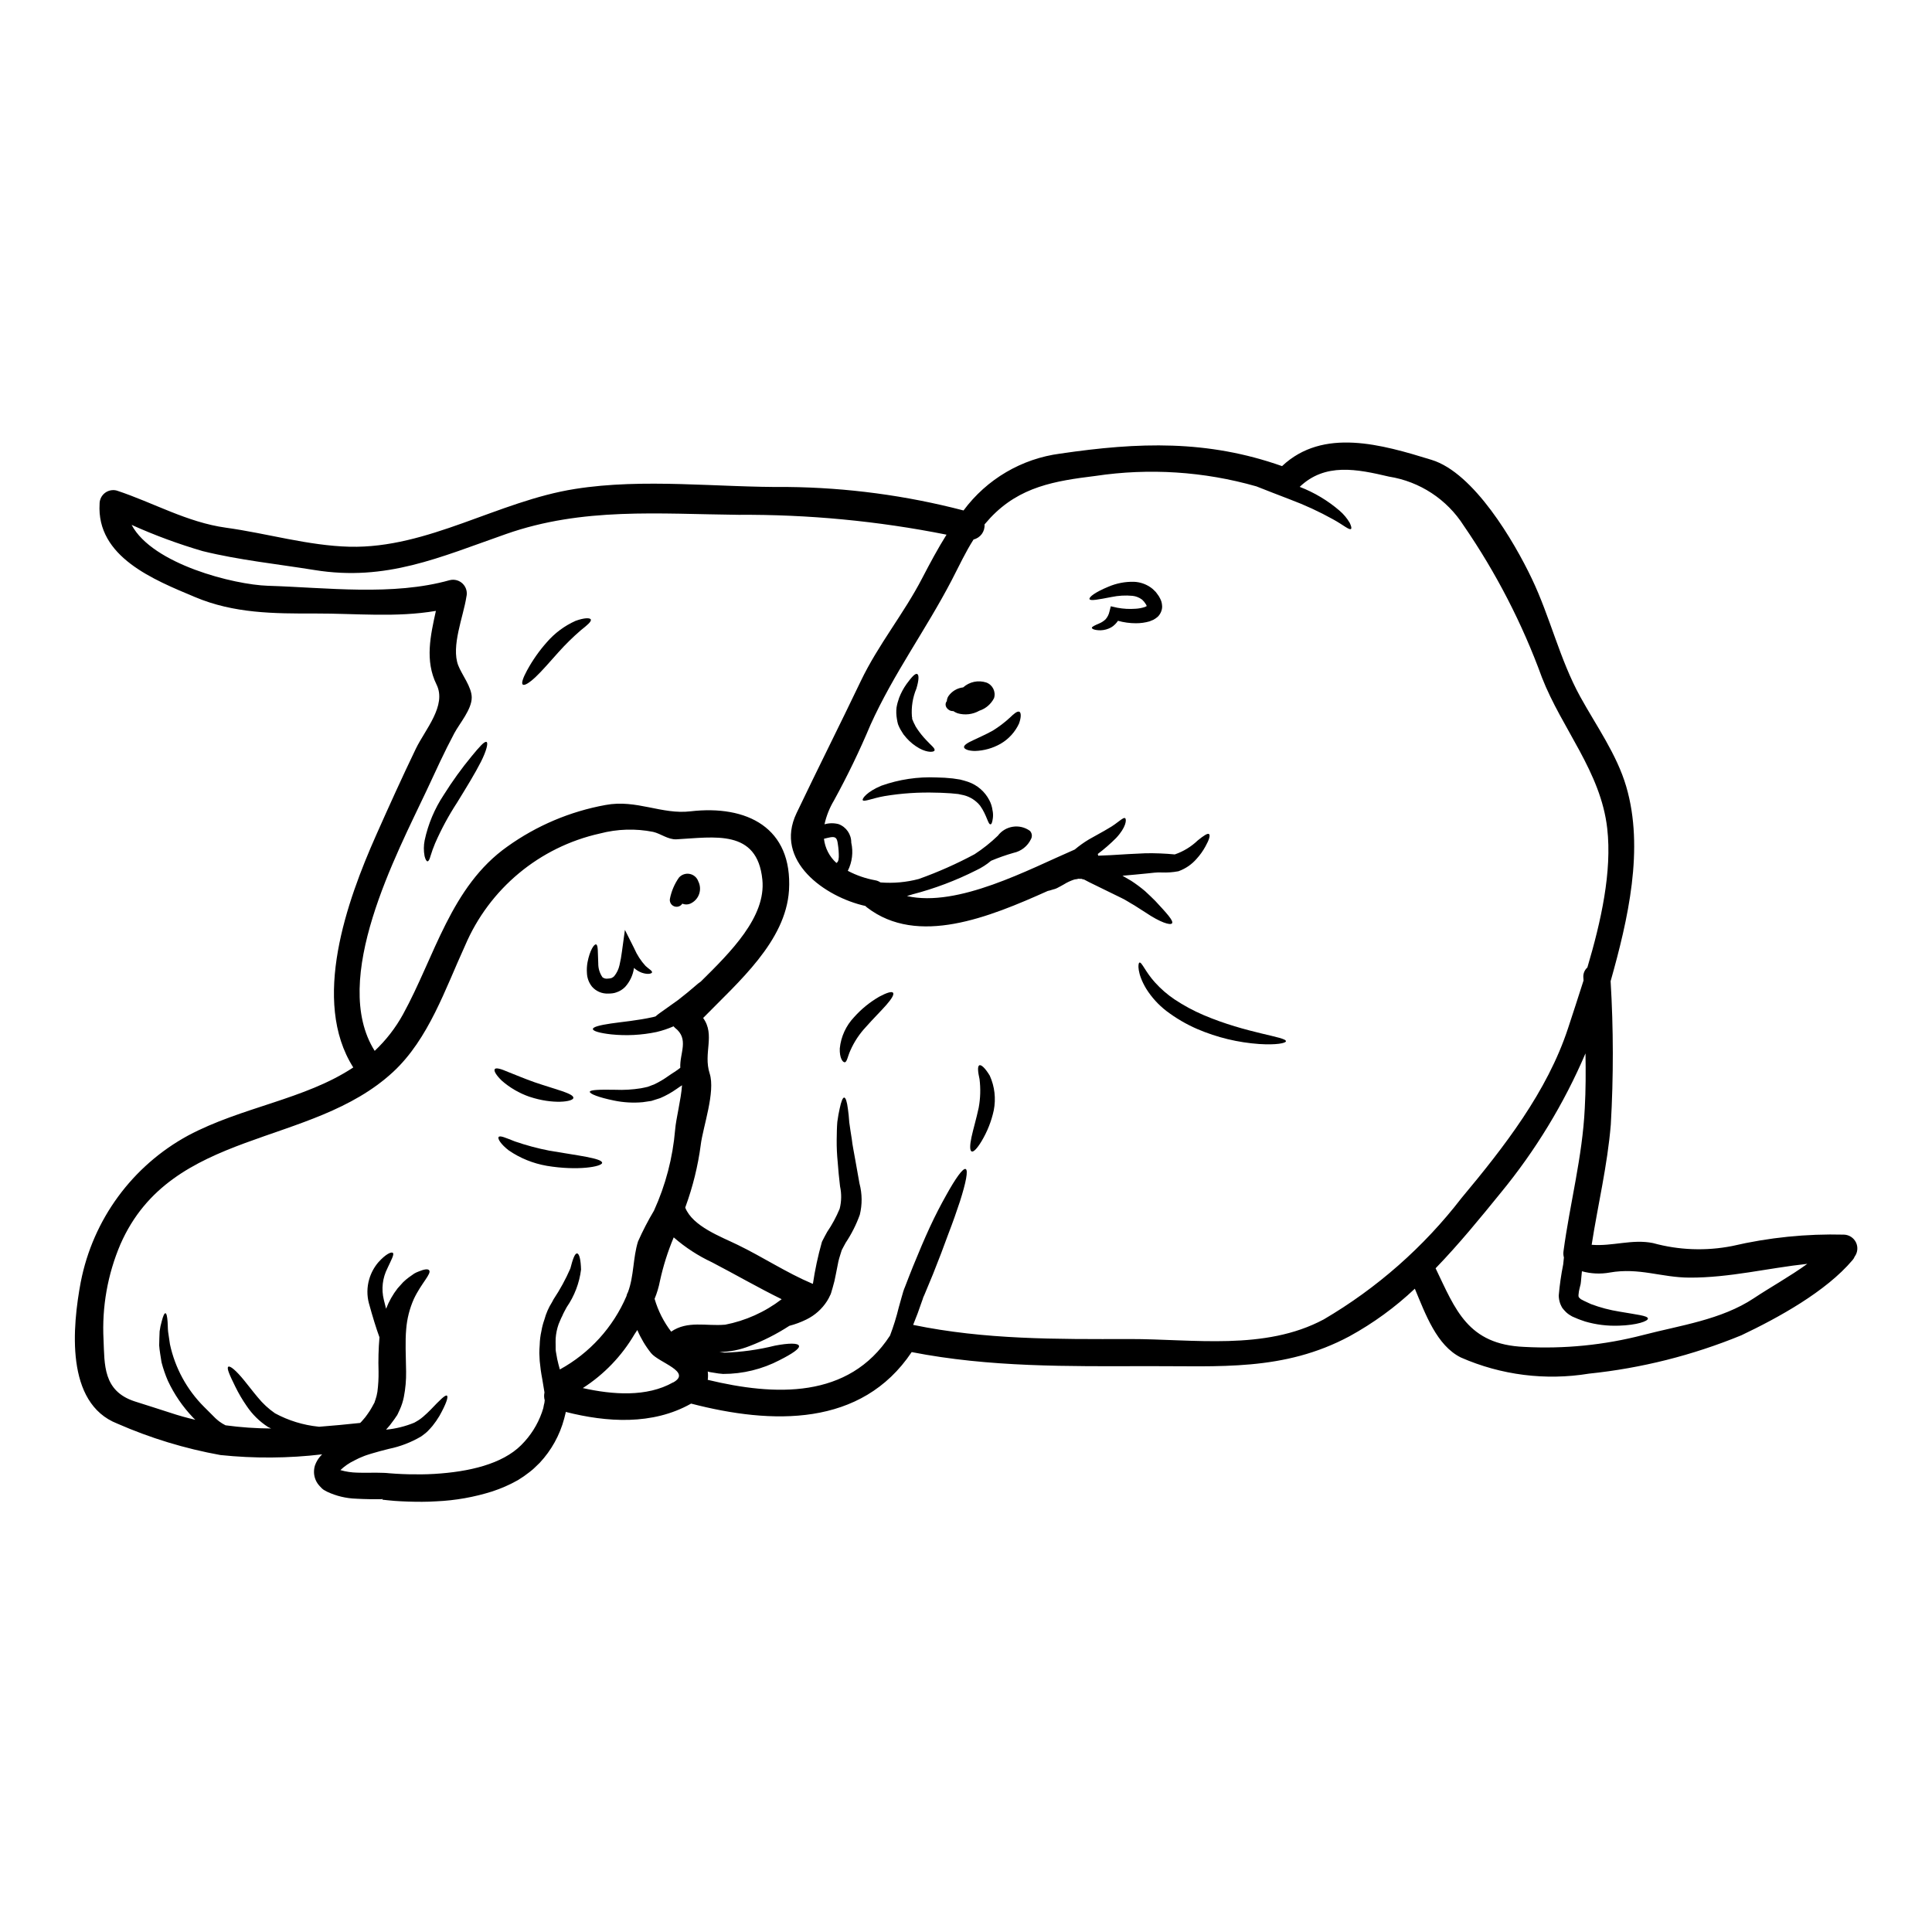 <?xml version="1.0" encoding="UTF-8"?>
<!-- Uploaded to: SVG Repo, www.svgrepo.com, Generator: SVG Repo Mixer Tools -->
<svg fill="#000000" width="800px" height="800px" version="1.1" viewBox="144 144 512 512" xmlns="http://www.w3.org/2000/svg">
 <g>
  <path d="m243.29 515.55 0.023-0.121 0.168-0.457h0.004c0.238-0.688 0.414-1.395 0.527-2.113 0.234-1.781 0.336-3.582 0.309-5.379-0.098-3.027-0.016-6.059 0.242-9.078-0.863-2.363-1.828-5.481-2.785-8.984h-0.004c-0.566-2.106-0.539-4.324 0.074-6.418 0.48-1.652 1.309-3.184 2.426-4.492 1.969-2.188 3.414-2.809 3.82-2.5 0.48 0.359-0.434 1.945-1.395 4.039h0.004c-1.336 2.59-1.684 5.578-0.984 8.406 0.211 0.82 0.395 1.609 0.598 2.383v-0.004c0.746-1.941 1.773-3.766 3.051-5.406 0.508-0.574 0.988-1.129 1.469-1.633 0.484-0.469 0.996-0.902 1.539-1.301 0.504-0.359 0.961-0.695 1.395-0.984 0.375-0.219 0.77-0.402 1.18-0.551 1.465-0.602 2.43-0.746 2.754-0.34 0.789 0.82-2.066 3.461-4.016 7.594-1.137 2.547-1.828 5.273-2.043 8.055-0.289 3.242-0.094 6.894-0.023 11.223 0.035 2.254-0.164 4.512-0.598 6.727-0.234 1.176-0.605 2.32-1.105 3.41l-0.395 0.844-0.094 0.215-0.047 0.094-0.027 0.047-0.141 0.266-0.215 0.293c-0.238 0.395-0.504 0.742-0.789 1.129-0.578 0.832-1.211 1.621-1.902 2.359 2.57-0.242 5.09-0.867 7.481-1.848 0.395-0.238 0.789-0.434 1.18-0.695 0.395-0.266 0.82-0.578 1.18-0.891 0.746-0.648 1.445-1.301 2.019-1.898 2.383-2.5 3.867-3.992 4.277-3.676s-0.191 2.16-1.996 5.379c-0.543 0.918-1.156 1.793-1.824 2.625-0.359 0.457-0.816 0.914-1.27 1.395-0.457 0.48-1.129 0.938-1.754 1.418l-0.004-0.004c-2.648 1.562-5.539 2.672-8.551 3.289-1.539 0.395-3.125 0.789-4.688 1.273-0.742 0.238-1.574 0.48-2.211 0.766l-1.031 0.434-1.25 0.625-0.004 0.004c-1.344 0.645-2.578 1.496-3.652 2.523 1.461 0.422 2.973 0.648 4.492 0.676 1.012 0.023 2.066 0.047 3.172 0.023 1.105-0.023 2.363-0.023 3.484 0.023h0.215l0.457 0.023 0.395 0.023 0.82 0.074c0.551 0.047 1.102 0.094 1.656 0.117 1.129 0.07 2.258 0.121 3.391 0.145 2.258 0.047 4.543 0.047 6.848-0.098 9.156-0.551 17.949-2.594 22.996-7.641h-0.004c2.457-2.434 4.332-5.394 5.481-8.656l0.363-1.129c0.047-0.289 0.117-0.602 0.168-0.891 0.109-0.328 0.172-0.664 0.188-1.008 0-0.047 0.023-0.121 0.023-0.168l0.004-0.004c-0.191-0.664-0.215-1.363-0.074-2.043v-0.094c-0.07-0.395-0.141-0.789-0.191-1.152-0.117-0.789-0.266-1.574-0.395-2.383-0.305-1.57-0.527-3.16-0.672-4.758-0.023-0.719-0.074-1.418-0.098-2.09 0-0.789 0.047-1.441 0.098-2.137 0.027-1.254 0.18-2.5 0.457-3.723 0.172-1.023 0.434-2.027 0.785-3.004 0.441-1.648 1.129-3.223 2.043-4.664 0.117-0.215 0.238-0.457 0.395-0.742 1.719-2.582 3.207-5.309 4.445-8.148 0.625-2.453 1.18-4.035 1.777-3.988 0.598 0.047 0.984 1.656 1.055 4.273-0.445 3.574-1.746 6.988-3.793 9.953-0.316 0.602-0.938 1.68-1.18 2.332-0.395 0.719-0.648 1.469-0.965 2.164v-0.004c-0.434 1.223-0.699 2.5-0.789 3.797-0.047 1.227 0.023 2.258 0 2.981v-0.004c0.004 0.156 0.02 0.309 0.047 0.457 0.121 0.672 0.238 1.348 0.363 2.043 0.215 0.988 0.434 1.801 0.695 2.754v0.004c7.898-4.324 14.117-11.168 17.66-19.441 0.066-0.375 0.199-0.73 0.395-1.055 1.609-4.254 1.301-9.086 2.668-13.434 1.246-2.805 2.66-5.535 4.231-8.172 3.078-6.766 4.973-14.008 5.598-21.41 0.238-3.004 1.574-8.027 1.828-11.809-0.48 0.336-0.965 0.621-1.445 0.984-1.359 0.961-2.816 1.773-4.348 2.426-0.789 0.266-1.574 0.504-2.332 0.742-0.789 0.117-1.539 0.238-2.281 0.336-2.539 0.234-5.098 0.086-7.594-0.43-4.133-0.84-6.492-1.797-6.438-2.332 0.051-0.531 2.715-0.598 6.727-0.527 2.273 0.098 4.551-0.035 6.801-0.395 0.602-0.117 1.223-0.238 1.852-0.395 0.574-0.215 1.152-0.43 1.754-0.672 1.25-0.598 2.449-1.305 3.578-2.113 1.105-0.789 2.363-1.488 3.269-2.258-0.215-3.84 2.449-7.617-1.422-10.598-0.141-0.121-0.238-0.266-0.359-0.395l0.004 0.004c-1.457 0.641-2.973 1.148-4.519 1.512-3.949 0.828-8.004 1.043-12.016 0.629-3.027-0.34-4.852-0.867-4.852-1.422 0-0.555 1.875-1.031 4.805-1.465 2.934-0.434 6.969-0.766 11.176-1.703 0.215-0.051 0.395-0.121 0.625-0.168l-0.004-0.004c0.367-0.324 0.754-0.629 1.156-0.91 1.246-0.891 2.957-2.113 4.828-3.438 1.801-1.395 3.367-2.691 4.519-3.699 0.465-0.43 0.961-0.824 1.488-1.18 7.906-7.809 17.32-17.133 16.32-27.008-1.348-13.527-12.785-11.223-22.781-10.695-2.211 0.098-4.109-1.488-6.152-1.969h-0.004c-4.68-0.93-9.512-0.781-14.129 0.434-16.008 3.562-29.312 14.633-35.73 29.723-5.215 11.367-9.613 24.703-19.055 33.457-21.773 20.16-58.73 14.852-72.262 45.656-3.402 7.977-4.934 16.625-4.484 25.285 0.293 6.582-0.188 13.598 8.242 16.363 3.125 1.012 6.273 1.969 9.398 3.004 2.231 0.746 4.469 1.371 6.691 1.879-0.215-0.215-0.457-0.395-0.648-0.625v-0.004c-2.719-2.856-4.961-6.137-6.633-9.711-0.684-1.586-1.246-3.227-1.68-4.898-0.238-1.609-0.531-3.078-0.625-4.473 0.023-1.395 0.07-2.641 0.117-3.723 0.113-0.895 0.301-1.777 0.555-2.641 0.359-1.422 0.695-2.188 0.984-2.164 0.289 0.023 0.48 0.844 0.578 2.305 0.07 0.719 0.023 1.656 0.141 2.644 0.117 0.988 0.34 2.09 0.48 3.266v0.004c1.352 6.293 4.496 12.062 9.055 16.605l1.996 1.992 0.984 0.988c0.145 0.164 0.672 0.574 0.984 0.84l-0.004-0.004c0.539 0.406 1.109 0.758 1.711 1.059 4.004 0.543 8.043 0.824 12.086 0.844-0.266-0.121-0.531-0.238-0.82-0.395h0.004c-2.254-1.449-4.184-3.348-5.672-5.574-1.141-1.641-2.152-3.371-3.027-5.168-1.465-2.981-2.305-4.828-1.852-5.215 0.457-0.387 2.137 1.035 4.254 3.652 1.055 1.273 2.231 2.863 3.578 4.449 1.312 1.621 2.852 3.043 4.566 4.227 3.566 1.93 7.481 3.133 11.512 3.543 0.059-0.004 0.113 0.004 0.168 0.023 3.582-0.266 7.188-0.625 10.887-1.012 0.242-0.223 0.465-0.465 0.672-0.719 0.457-0.492 0.875-1.02 1.25-1.574 0.438-0.594 0.836-1.215 1.191-1.863 0.215-0.395 0.434-0.789 0.645-1.18l0.051-0.098 0.023-0.023v-0.023zm389.41-44.359c1.352 0.055 2.562 0.848 3.152 2.062 0.59 1.219 0.457 2.66-0.344 3.754-0.133 0.344-0.328 0.66-0.574 0.934-7.043 8.34-19.68 15.285-29.461 19.926-12.906 5.305-26.512 8.727-40.395 10.164-11.484 1.883-23.27 0.398-33.93-4.281-6.414-3.172-9.395-11.531-12.203-18.234h0.004c-5.207 4.918-11.02 9.152-17.301 12.598-17.449 9.348-34.559 7.871-53.684 7.926-20.957 0.051-41.723 0.316-62.359-3.723-13.316 19.898-37 19.223-58.465 13.648-0.023 0-0.023 0-0.023 0.023-10.191 5.742-22.301 4.953-33.188 2.184-0.02 0.07-0.027 0.145-0.023 0.219-0.117 0.508-0.266 1.035-0.395 1.574-1.164 4.367-3.387 8.379-6.469 11.684l-1.348 1.301-0.336 0.316-0.395 0.336-0.621 0.504 0.004-0.004c-0.98 0.777-2.008 1.492-3.078 2.141-2.172 1.227-4.457 2.231-6.824 3.004-4.801 1.516-9.777 2.398-14.805 2.617-2.523 0.168-5.023 0.145-7.477 0.07-1.25-0.047-2.453-0.094-3.652-0.188-0.602-0.051-1.203-0.098-1.801-0.168l-0.914-0.098-0.434-0.047-0.023-0.238-0.145 0.098c-1.129-0.023-2.234 0.023-3.312 0-1.078-0.023-2.336-0.051-3.488-0.121l-0.004-0.004c-2.652-0.082-5.262-0.703-7.664-1.828l-0.527-0.289-0.27-0.145-0.117-0.07-0.047-0.023c-0.051-0.047-0.168-0.145-0.395-0.316l-0.047-0.047v0.004c-0.219-0.207-0.426-0.426-0.625-0.652-0.914-0.973-1.441-2.246-1.484-3.582-0.012-0.617 0.066-1.23 0.242-1.824 0.16-0.469 0.371-0.918 0.621-1.348 0.359-0.598 0.797-1.148 1.297-1.633-8.945 1.059-17.977 1.121-26.938 0.188-9.41-1.695-18.586-4.492-27.344-8.332-13.863-5.434-11.895-25.762-9.684-37.559l0.004 0.004c3.219-16.52 13.641-30.742 28.426-38.785 14.23-7.594 30.953-9.539 43.785-18.047-11.199-17.637-1.656-44.164 6.031-61.492 3.414-7.691 6.898-15.383 10.551-22.973 2.449-5.07 8.242-11.438 5.481-17.012-3.125-6.344-1.609-12.953-0.168-19.516-10.547 1.801-21.098 0.672-31.883 0.695-11.074 0.027-21.625 0-31.984-4.371-10.859-4.566-26.121-10.598-25.254-24.727l-0.004-0.004c0.008-1.117 0.531-2.172 1.418-2.852 0.891-0.68 2.043-0.914 3.125-0.629 9.754 3.219 18.621 8.41 28.93 9.84 10.84 1.488 21.844 4.781 32.801 5.047 20.809 0.48 39.289-12.086 59.691-15.309 18.309-2.91 37.918-0.363 56.398-0.527 15.727 0.164 31.375 2.254 46.594 6.223 6.144-8.293 15.398-13.734 25.633-15.066 20.785-3.051 38.965-3.676 58.777 3.312 10.91-10.258 26.434-5.719 39.629-1.656 11.246 3.438 21.891 21.699 26.527 31.41 4.875 10.164 7.422 21.461 12.855 31.336 4.231 7.688 9.711 15.309 12.203 23.836 4.828 16.461 0.457 35.273-4.137 51.562l-0.004-0.004c0.762 12.652 0.777 25.34 0.051 37.992-0.891 10.863-3.414 21.219-5.074 31.883 5.481 0.457 10.746-1.574 16.246-0.457h0.004c6.836 1.883 14.016 2.152 20.977 0.785 9.719-2.266 19.684-3.281 29.66-3.019zm-23.906 16.848c4.25-2.836 9.562-5.769 14.168-9.109-10.477 1.129-20.645 3.699-31.215 3.652-7.547-0.023-13.266-2.715-21.148-1.348v0.004c-2.453 0.438-4.973 0.324-7.375-0.34-0.047 0.48-0.094 0.965-0.141 1.469l-0.121 1.324-0.047 0.336v0.07c0 0.051-0.074 0.395-0.074 0.395l-0.047 0.145-0.141 0.598h-0.008c-0.18 0.656-0.293 1.336-0.336 2.019 0.047 0.168 0 0.363 0.047 0.395s0.023 0.047 0.023 0.094 0.098 0.074 0.121 0.145c0.023 0.07 0.238 0.168 0.312 0.312v-0.004c0.117 0.102 0.25 0.184 0.395 0.242l0.555 0.293c0.645 0.336 1.297 0.574 1.922 0.891l-0.004-0.004c2.434 0.91 4.949 1.57 7.512 1.977 4.469 0.789 7.477 1.059 7.523 1.828 0.047 0.672-2.812 1.754-7.785 1.898l-0.004-0.004c-2.988 0.105-5.973-0.266-8.844-1.102-0.82-0.293-1.68-0.555-2.5-0.938l-0.578-0.242c-0.246-0.094-0.48-0.211-0.695-0.359-0.605-0.332-1.148-0.762-1.609-1.273-0.262-0.273-0.5-0.559-0.723-0.863-0.188-0.344-0.359-0.695-0.504-1.059-0.25-0.695-0.383-1.426-0.391-2.164 0.238-2.769 0.633-5.519 1.18-8.242 0.074-0.598 0.121-1.223 0.191-1.828-0.148-0.523-0.188-1.07-0.117-1.609 1.703-12.762 5.023-24.988 5.644-37.965 0.27-4.828 0.27-9.684 0.191-14.512v-0.004c-5.699 13.32-13.266 25.766-22.469 36.957-5.383 6.633-11.051 13.578-17.254 19.996 5.262 10.934 8.484 20.207 23.5 20.832 10.594 0.578 21.215-0.484 31.488-3.148 9.84-2.57 20.703-4.012 29.355-9.754zm-44.125-87.645c3.629-12.234 6.562-25.398 5.262-36.859-1.703-15.02-11.988-26.34-17.32-40.039l0.004 0.004c-5.18-14.223-12.141-27.73-20.715-40.203-4.438-6.969-11.645-11.695-19.801-12.988-8.504-1.996-16.926-3.727-23.668 2.715 3.848 1.48 7.418 3.609 10.547 6.297 1.082 0.922 2 2.019 2.715 3.242 0.395 0.867 0.551 1.418 0.336 1.609-0.457 0.395-2.066-1.078-4.758-2.547-3.66-2.035-7.465-3.793-11.387-5.262-3.269-1.27-6.344-2.426-8.965-3.484l-0.004 0.004c-13.832-3.945-28.352-4.887-42.578-2.758-10.742 1.324-20.043 2.809-27.852 11.074-0.551 0.602-1.059 1.18-1.574 1.777v0.004c0.145 1.863-1.086 3.555-2.906 3.992-2.164 3.387-3.773 6.894-5.793 10.789-6.824 13.117-15.402 24.75-21.555 38.398h0.004c-2.871 6.828-6.094 13.5-9.66 19.992-1.164 1.953-2.008 4.078-2.5 6.297 1.215-0.352 2.5-0.367 3.723-0.047 2.047 0.754 3.394 2.719 3.367 4.898 0.57 2.523 0.25 5.168-0.914 7.481 2.269 1.199 4.707 2.039 7.231 2.5 0.512 0.082 0.996 0.277 1.422 0.574 3.414 0.273 6.852-0.035 10.16-0.914 5.086-1.816 10.023-4.008 14.781-6.559 2.203-1.434 4.266-3.074 6.16-4.898 2.008-2.676 5.785-3.254 8.5-1.301 0.566 0.586 0.684 1.473 0.289 2.188-0.887 1.875-2.606 3.227-4.637 3.652-2.019 0.578-4 1.277-5.938 2.09-1.191 1.012-2.516 1.859-3.934 2.523-5.383 2.719-11.039 4.856-16.875 6.371-0.508 0.168-1.012 0.316-1.492 0.457 13.551 3.078 32.324-7.086 44.477-12.328 1.184-0.996 2.445-1.898 3.773-2.691 2.043-1.18 3.75-2.043 5.098-2.883 2.496-1.371 3.988-3.148 4.492-2.715 0.395 0.336 0.289 2.363-2.402 5.238-1.516 1.523-3.141 2.938-4.859 4.227 0.055 0.148 0.094 0.301 0.121 0.457l3.289-0.141c3.195-0.191 6.297-0.395 9.277-0.504h0.004c2.574-0.039 5.148 0.062 7.715 0.309 2.281-0.777 4.363-2.051 6.102-3.723 1.574-1.273 2.621-1.969 2.981-1.66s0.051 1.469-0.984 3.316h-0.004c-0.637 1.164-1.41 2.242-2.305 3.223-1.27 1.473-2.894 2.598-4.723 3.266l-0.023 0.023-0.117 0.023h-0.004c-1.43 0.27-2.891 0.375-4.348 0.316-0.641-0.031-1.285-0.016-1.926 0.047l-2.043 0.215c-2.016 0.215-4.203 0.395-6.465 0.602 0.766 0.457 1.574 0.914 2.305 1.344h0.004c1.273 0.828 2.492 1.738 3.652 2.715 1.012 0.914 1.902 1.801 2.715 2.598 2.934 3.172 4.953 5.309 4.449 5.961-0.457 0.574-3.102-0.238-6.996-2.863-0.914-0.574-1.922-1.223-3.004-1.922-1.059-0.578-2.164-1.348-3.316-1.898-2.641-1.301-5.551-2.715-8.602-4.207l-1.371-0.719h0.004c-0.238-0.027-0.477-0.09-0.695-0.191-0.273 0.016-0.547 0.008-0.82-0.023-0.289 0.094-0.586 0.148-0.887 0.168h-0.023l-0.336 0.094c-0.91 0.309-1.785 0.719-2.598 1.23-0.48 0.289-1.129 0.621-1.727 0.938l-0.238 0.117-0.121 0.047-0.242 0.098h-0.023l-0.047 0.023-0.434 0.117-0.789 0.242 0.004 0.004c-0.227 0.039-0.453 0.094-0.672 0.164-15.547 6.969-34.457 14.707-47.891 4.371-0.168-0.117-0.289-0.266-0.434-0.395-10.672-2.363-24.316-11.945-18.238-24.609 5.578-11.703 11.438-23.309 17.039-35.031 4.637-9.664 11.391-17.832 16.242-27.203 2.113-4.062 4.203-7.953 6.465-11.559v0.004c-18.156-3.621-36.637-5.383-55.148-5.262-21.102-0.215-41.285-2.043-61.59 5.094-17.59 6.152-31.695 12.617-50.75 9.539-9.734-1.574-20.043-2.644-29.578-5l-0.004 0.004c-6.453-1.883-12.766-4.207-18.891-6.969 5.512 10.426 27.16 15.859 36.117 16.137 15.547 0.48 33.113 2.754 48.18-1.488v0.004c1.242-0.316 2.559 0.047 3.465 0.953s1.27 2.223 0.953 3.465c-0.789 5.215-4.109 13.094-2.16 18.168 0.938 2.449 3.578 5.719 3.578 8.504 0 3.172-3.195 6.824-4.613 9.465-2.641 4.953-4.953 10.043-7.328 15.141-7.906 16.797-25.711 50.148-13.777 69.039v0.004c3-2.824 5.539-6.098 7.523-9.711 8.406-15.309 12.664-33.852 27.633-44.43 7.75-5.555 16.641-9.316 26.023-11.02 8.219-1.539 14.879 2.594 22.52 1.68 14.898-1.73 27.082 4.277 26.098 20.934-0.871 13.512-13.309 24.18-22.754 33.832 3.266 4.516-0.023 9.273 1.727 14.703 1.574 4.898-1.773 14.168-2.363 18.914h0.004c-0.742 5.602-2.098 11.105-4.039 16.41-0.023 0.074-0.047 0.145-0.07 0.242 1.996 4.973 9.469 7.688 13.867 9.84 6.691 3.242 12.949 7.398 19.824 10.309 0.047 0.023 0.094 0 0.141 0.023v0.004c0.551-3.723 1.34-7.402 2.363-11.023l0.047-0.121 0.023-0.07c0.434-0.82 0.867-1.73 1.324-2.5h-0.004c1.32-1.938 2.441-4.008 3.34-6.176 0.488-1.945 0.523-3.977 0.098-5.934-0.266-2.258-0.48-4.398-0.625-6.465-0.191-1.926-0.281-3.859-0.266-5.793 0.023-1.801 0.047-3.438 0.168-4.828 0.188-1.371 0.395-2.547 0.621-3.508 0.395-1.902 0.82-2.957 1.203-2.934 0.387 0.023 0.742 1.082 0.984 3.027 0.145 0.961 0.266 2.164 0.359 3.543 0.191 1.32 0.395 2.809 0.672 4.469 0.168 1.609 0.578 3.461 0.914 5.434 0.336 1.973 0.746 4.109 1.129 6.344l0.004-0.004c0.711 2.699 0.738 5.531 0.074 8.242-0.941 2.609-2.195 5.098-3.734 7.406-0.395 0.672-0.695 1.324-1.055 1.969-0.293 1.031-0.648 1.945-0.891 3.027-0.215 1.152-0.457 2.281-0.672 3.391v-0.004c-0.211 1.195-0.492 2.379-0.844 3.543l-0.266 0.891-0.121 0.434-0.047 0.121-0.094 0.289-0.023 0.047-0.098 0.191v-0.004c-0.238 0.547-0.52 1.074-0.84 1.578-1.34 2.098-3.234 3.785-5.473 4.875-1.445 0.711-2.961 1.277-4.519 1.684-3.316 2.152-6.852 3.949-10.547 5.359-2.543 1.012-5.246 1.543-7.981 1.574-0.047 0-0.121-0.023-0.168-0.023 0.016 0 0.035 0.008 0.047 0.023h0.133c0.395 0.07 0.816 0.117 1.246 0.168h0.004c4.539-0.133 9.051-0.754 13.457-1.855 3.75-0.719 6.152-0.695 6.367 0.051s-1.777 2.09-5.094 3.769v0.004c-4.637 2.422-9.789 3.684-15.02 3.676-0.809-0.055-1.609-0.16-2.406-0.312l-1.18-0.191c-0.164-0.035-0.324-0.082-0.48-0.145 0.098 0.734 0.098 1.477 0 2.211 17.758 4.277 37.32 5.144 48.305-11.727 0.934-2.445 1.711-4.953 2.328-7.496 0.238-0.844 0.48-1.703 0.719-2.57 0.117-0.457 0.266-0.914 0.395-1.371l0.094-0.34 0.07-0.164 0.098-0.316 0.266-0.648c0.672-1.773 1.395-3.602 2.137-5.457 1.516-3.723 3.004-7.254 4.473-10.426s2.934-5.961 4.227-8.266c2.574-4.664 4.519-7.379 5.238-7.086 0.719 0.297 0.098 3.543-1.512 8.578-0.82 2.5-1.852 5.457-3.102 8.699-1.18 3.269-2.547 6.848-4.039 10.574-0.789 1.852-1.535 3.676-2.254 5.43l-0.293 0.648-0.023 0.07-0.023 0.027-0.023 0.07-0.094 0.336c-0.168 0.434-0.316 0.867-0.457 1.273-0.316 0.867-0.602 1.703-0.891 2.523-0.395 1.059-0.789 2.066-1.203 3.074 19.012 3.938 38.066 3.797 57.359 3.75 16.895-0.023 35.816 3.148 51.43-5.191v0.004c14.137-8.289 26.547-19.219 36.547-32.199 11.199-13.41 22.688-28.137 28.215-44.961 1.301-3.988 2.715-8.242 4.109-12.664-0.023-0.266-0.023-0.527-0.047-0.82h-0.004c-0.074-0.992 0.32-1.965 1.062-2.633zm-198.38-29.148c0.023-1.215-0.066-2.43-0.262-3.629-0.191-1.395-0.48-1.992-1.969-1.727-0.574 0.117-1.129 0.238-1.703 0.395v-0.004c0.285 2.473 1.461 4.754 3.312 6.418 0.391-0.25 0.582-0.641 0.605-1.473zm-30.203 123.83c5.481-1.055 10.641-3.375 15.066-6.773-6.254-3.074-12.32-6.582-18.457-9.777-3.676-1.719-7.094-3.941-10.152-6.609-1.57 3.731-2.793 7.602-3.652 11.559-0.312 1.621-0.785 3.203-1.418 4.723 0.914 3.148 2.406 6.098 4.394 8.699 4.352-2.996 9.324-1.41 14.203-1.84zm-13.672 15.285c5.023-2.832-3.769-5.215-5.863-7.762l-0.004-0.004c-1.492-1.867-2.719-3.926-3.652-6.129l-0.719 1.082c-3.383 5.785-8.086 10.688-13.723 14.305 7.871 1.754 16.953 2.453 23.941-1.516z"/>
  <path d="m462.92 412.99c11.484 4.902 21.938 5.742 21.867 6.945 0 0.527-2.668 1.031-7.019 0.742l0.004 0.004c-5.672-0.391-11.234-1.73-16.461-3.969-2.922-1.262-5.684-2.879-8.219-4.805-2.098-1.621-3.894-3.598-5.309-5.84-2.477-4.086-2.234-6.824-1.828-6.969 0.602-0.266 1.574 2.453 4.133 5.262h0.004c1.543 1.719 3.293 3.234 5.215 4.519 2.406 1.598 4.957 2.973 7.613 4.109z"/>
  <path d="m451.95 304.32c0.078 0.578 0.004 1.168-0.215 1.707-0.199 0.531-0.512 1.016-0.914 1.414-0.348 0.305-0.727 0.566-1.129 0.789-0.336 0.141-0.695 0.312-1.031 0.434-1.18 0.34-2.402 0.508-3.629 0.504-1.609 0-3.211-0.219-4.758-0.648-0.461 0.695-1.07 1.289-1.781 1.73-0.867 0.488-1.84 0.758-2.832 0.785-1.516 0-2.281-0.34-2.305-0.648-0.023-0.312 0.742-0.648 1.922-1.152h-0.004c0.633-0.258 1.211-0.633 1.707-1.105 0.516-0.582 0.867-1.285 1.031-2.043l0.363-1.418 1.75 0.395c1.578 0.293 3.184 0.383 4.785 0.262 0.84-0.043 1.672-0.195 2.473-0.457l0.395-0.191c0.047-0.023 0.07-0.047 0.117-0.07-0.031-0.043-0.055-0.094-0.07-0.145 0.047-0.023-0.168-0.359-0.359-0.625l-0.293-0.395v-0.023l-0.117-0.098c-0.168-0.141-0.266-0.336-0.457-0.457h0.004c-0.719-0.531-1.566-0.859-2.453-0.961-1.871-0.18-3.758-0.074-5.598 0.309-3.367 0.648-5.625 1.105-5.816 0.555-0.191-0.551 1.574-1.875 5.023-3.293 2.133-0.91 4.434-1.352 6.754-1.293 1.586 0.062 3.117 0.578 4.418 1.484 0.363 0.242 0.691 0.523 0.984 0.844l0.238 0.238 0.074 0.047 0.023 0.023v0.023l0.141 0.168 0.074 0.098 0.289 0.395 0.004 0.004c0.266 0.332 0.492 0.695 0.672 1.082 0.293 0.535 0.469 1.129 0.52 1.734z"/>
  <path d="m414.12 332.61c0.48 0.191 0.574 1.371-0.074 3.148-1.035 2.234-2.727 4.094-4.856 5.336-2.082 1.191-4.426 1.852-6.824 1.922-1.727-0.023-2.785-0.457-2.887-0.984-0.098-0.527 0.914-1.18 2.406-1.855 1.371-0.668 3.316-1.488 5.238-2.57v0.004c1.613-1.004 3.125-2.152 4.519-3.438 1.055-1.031 1.922-1.754 2.477-1.562z"/>
  <path d="m405.37 324.87c1.684 0.605 2.594 2.43 2.066 4.137-0.805 1.586-2.203 2.785-3.894 3.34-1.758 0.996-3.848 1.238-5.789 0.672-0.395-0.148-0.773-0.34-1.129-0.574-1.395 0.094-2.644-1.469-1.703-2.644 0.02-0.453 0.156-0.891 0.395-1.277 0.906-1.32 2.34-2.184 3.934-2.359 1.664-1.492 3.996-1.984 6.121-1.293z"/>
  <path d="m406.3 429.06c1.301 2.875 1.668 6.086 1.059 9.184-0.621 2.891-1.719 5.66-3.242 8.195-1.129 1.875-2.113 2.93-2.621 2.711-0.508-0.215-0.504-1.633-0.047-3.769 0.457-2.137 1.301-4.93 1.926-7.871l-0.004-0.004c0.457-2.481 0.527-5.016 0.215-7.519-0.43-1.922-0.574-3.336-0.094-3.648 0.477-0.312 1.566 0.656 2.809 2.723z"/>
  <path d="m407.03 358.73c0.145 0.672 0.176 1.359 0.094 2.043-0.145 1.102-0.34 1.68-0.625 1.68-0.672 0.07-0.938-2.363-2.754-4.93-1.102-1.371-2.621-2.352-4.332-2.785-0.48-0.07-0.914-0.215-1.465-0.312-0.648-0.07-1.273-0.121-1.969-0.191-1.129-0.047-2.523-0.168-3.867-0.168-4.59-0.148-9.188 0.156-13.719 0.91-3.195 0.555-5.512 1.633-5.766 1.059-0.191-0.395 1.129-2.234 4.953-3.82h-0.004c4.691-1.664 9.66-2.406 14.637-2.184 1.43 0.016 2.856 0.105 4.277 0.262l1.922 0.289c0.672 0.145 1.441 0.395 2.113 0.602 2.438 0.832 4.457 2.57 5.648 4.856 0.445 0.836 0.738 1.75 0.855 2.691z"/>
  <path d="m389.37 340.04c1.348 1.488 2.43 2.211 2.305 2.785-0.047 0.527-1.801 0.719-4.035-0.504h0.004c-1.277-0.707-2.422-1.625-3.391-2.715-0.266-0.312-0.527-0.648-0.82-0.984-0.266-0.395-0.527-0.844-0.789-1.273-0.262-0.434-0.363-0.742-0.555-1.152l-0.047-0.145-0.023-0.023-0.07-0.238-0.023-0.023v-0.094l-0.098-0.363-0.141-0.789v-0.004c-0.176-0.992-0.211-2.004-0.098-3.004 0.152-0.887 0.387-1.754 0.695-2.598 0.5-1.297 1.16-2.523 1.969-3.656 1.301-1.777 2.281-2.883 2.809-2.641 0.527 0.238 0.457 1.656-0.215 3.894v-0.004c-0.969 2.324-1.371 4.844-1.18 7.356l0.094 0.48-0.07 0.145 0.098 0.141c0.133 0.367 0.285 0.73 0.457 1.082 0.141 0.266 0.289 0.504 0.395 0.789 0.191 0.293 0.363 0.555 0.531 0.82v-0.004c0.656 0.965 1.395 1.875 2.199 2.723z"/>
  <path d="m380.66 407.08c0.363 0.457-0.395 1.66-1.801 3.269-1.41 1.609-3.438 3.602-5.434 5.859v0.004c-1.688 1.809-3.059 3.887-4.059 6.152-0.719 1.574-0.914 3.148-1.516 3.148-0.504 0.023-1.395-1.082-1.301-3.699h0.004c0.316-3.102 1.652-6.008 3.797-8.266 1.926-2.16 4.184-3.992 6.691-5.434 1.938-1.035 3.273-1.449 3.617-1.035z"/>
  <path d="m334.66 502.26h-0.121c-0.012-0.016-0.031-0.023-0.047-0.023 0.035 0 0.109 0.023 0.168 0.023z"/>
  <path d="m329.05 377.56c1.051 2.082 0.266 4.621-1.777 5.742-0.742 0.445-1.652 0.508-2.449 0.172-0.469 0.738-1.406 1.031-2.211 0.691-0.809-0.336-1.258-1.207-1.059-2.062 0.398-1.98 1.203-3.856 2.359-5.512 0.703-0.816 1.789-1.195 2.848-0.996 1.059 0.199 1.934 0.949 2.289 1.965z"/>
  <path d="m315.09 400c0.961 0.867 1.777 1.273 1.707 1.684-0.051 0.312-1.035 0.672-2.715 0.094-0.766-0.285-1.465-0.715-2.066-1.27-0.02 0.043-0.027 0.09-0.023 0.141-0.277 1.828-1.09 3.535-2.332 4.902-0.633 0.645-1.406 1.133-2.262 1.418-0.336 0.133-0.691 0.223-1.055 0.266-0.379 0.055-0.766 0.078-1.152 0.07-1.637 0.082-3.223-0.59-4.301-1.828-0.824-1.023-1.297-2.285-1.348-3.602-0.066-0.941-0.016-1.883 0.145-2.812 0.621-3.266 1.777-4.926 2.281-4.781 0.574 0.145 0.434 2.117 0.574 4.953l0.004-0.004c-0.035 1.348 0.359 2.668 1.129 3.769 0.406 0.301 0.918 0.426 1.418 0.34 0.172 0 0.34-0.016 0.508-0.047 0.238-0.047 0.574-0.121 0.574-0.168 0.227-0.109 0.43-0.254 0.602-0.434 0.688-0.848 1.164-1.844 1.395-2.91 0.281-1.188 0.5-2.391 0.648-3.602l0.789-5.746 2.477 4.93h-0.004c0.738 1.699 1.754 3.269 3.008 4.637z"/>
  <path d="m300.57 308.19c0.188 0.555-0.965 1.492-2.621 2.812-2.129 1.836-4.137 3.805-6.008 5.906-2.234 2.496-4.277 4.875-5.984 6.488-1.703 1.609-2.981 2.363-3.414 2.019s0.047-1.754 1.152-3.797l0.008-0.004c1.449-2.664 3.199-5.156 5.215-7.422 2.09-2.414 4.68-4.34 7.59-5.648 2.332-0.859 3.906-0.859 4.062-0.355z"/>
  <path d="m303.57 452.16c-0.023 1.031-6.516 2.16-14.707 0.789l-0.004-0.004c-3.59-0.625-7.004-2.008-10.016-4.062-2.141-1.656-2.984-3.098-2.715-3.543 0.336-0.531 1.922 0.215 4.273 1.129v0.004c3.008 1.039 6.082 1.867 9.207 2.473 7.504 1.289 13.961 2.008 13.961 3.215z"/>
  <path d="m285.62 430.79c5.512 1.898 10.406 2.981 10.332 4.156-0.023 1.035-5.379 1.801-11.68-0.312l0.004 0.004c-2.676-0.934-5.148-2.371-7.281-4.234-1.512-1.465-2.184-2.617-1.875-3.074 0.312-0.457 1.656-0.07 3.512 0.742 1.797 0.699 4.227 1.734 6.988 2.719z"/>
  <path d="m272.94 340.63c0.48 0.242 0 2.309-1.492 5.262-1.492 2.953-3.82 6.754-6.367 10.887h-0.004c-2.211 3.398-4.141 6.977-5.766 10.695-0.465 1.105-0.875 2.238-1.223 3.387-0.238 0.891-0.508 1.395-0.789 1.395s-0.551-0.48-0.789-1.395h0.004c-0.258-1.375-0.25-2.785 0.023-4.156 0.914-4.305 2.637-8.398 5.07-12.062 2.246-3.586 4.727-7.023 7.426-10.285 2.055-2.5 3.375-3.992 3.906-3.727z"/>
 </g>
</svg>